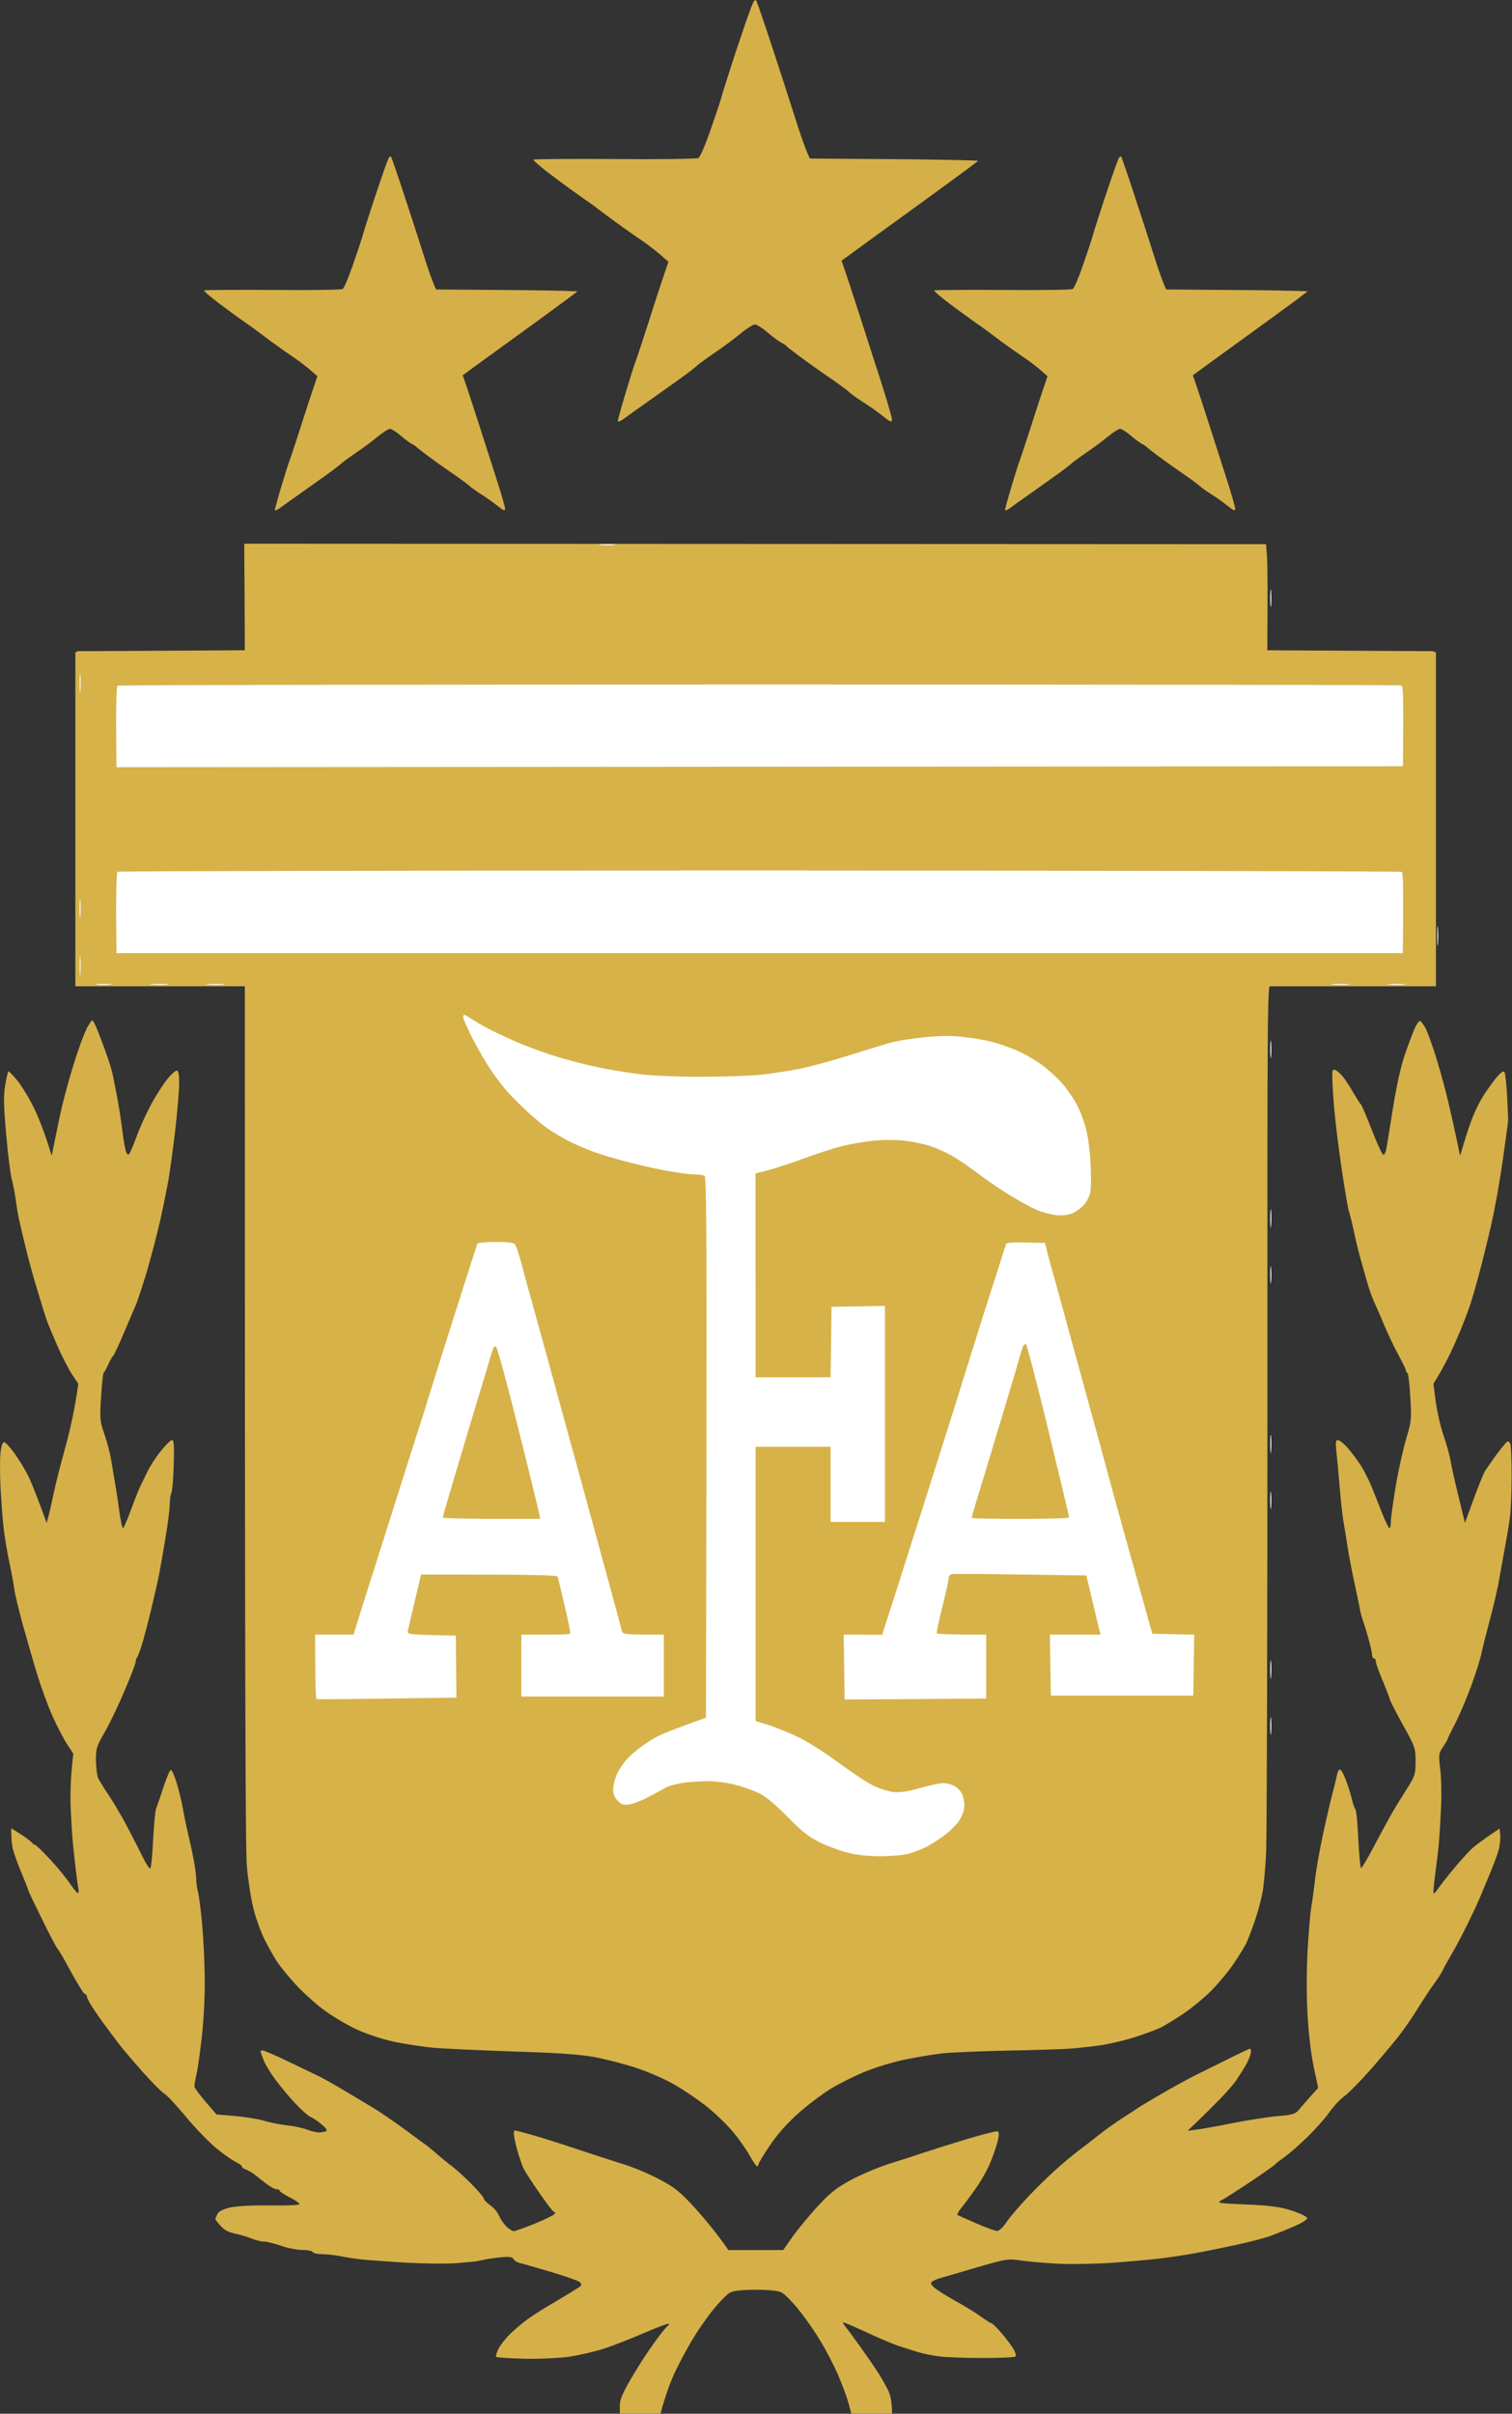 <svg xmlns="http://www.w3.org/2000/svg" viewBox="2.22 2.8 115.56 184.37"><rect x="2.22" y="2.8" width="115.56" height="184.37" fill="#333333" stroke="none"/><g transform="matrix(1.888 0 0 1.888 -12.858 -14.089)"><path d="m11.486 50.59c-.11.201-.363.895-.56 1.552-.201.651-.426 1.51-.507 1.907-.086.397-.191.932-.244 1.186l-.096.471c-.277-.922-.517-1.52-.713-1.923-.196-.403-.502-.911-.679-1.123-.177-.217-.344-.387-.363-.371-.019.011-.077.265-.129.572-.072.445-.062.826.043 1.992.067.795.172 1.616.23 1.827.057.212.129.593.163.847.029.26.105.678.167.932.057.26.172.736.253 1.065.077.323.277 1.054.445 1.61.167.561.349 1.134.402 1.277.048.138.244.599.426 1.017.187.418.45.927.583 1.128l.249.371c-.148 1.075-.344 1.923-.526 2.574-.182.657-.392 1.478-.464 1.827-.072.35-.167.768-.21.932l-.081.297c-.383-1.054-.593-1.573-.713-1.833-.124-.26-.378-.689-.569-.953-.191-.265-.387-.482-.44-.482-.057 0-.115.164-.143.403-.029.222-.029.842-.005 1.382.029.535.081 1.282.124 1.653.043.376.148 1.022.239 1.446.091.418.177.895.196 1.059.019.164.172.81.344 1.441.177.63.45 1.578.612 2.103.163.524.44 1.271.617 1.653.172.387.43.874.569 1.086l.249.381c-.12.985-.129 1.711-.105 2.251.029.535.062 1.144.086 1.356.019.212.072.667.11 1.017.043.35.091.726.115.832.019.101.01.185-.024.185-.033 0-.177-.18-.325-.397-.148-.217-.507-.657-.803-.975-.297-.318-.56-.577-.593-.577-.033 0-.1-.048-.153-.111-.053-.058-.258-.212-.459-.339l-.363-.228c-.005.493.043.789.105.975.057.185.21.599.344.911.129.318.239.593.239.62 0 .021.249.546.555 1.165.301.62.588 1.165.636 1.208.048.048.297.477.555.959.263.477.507.869.55.869.043 0 .077.048.081.106 0 .058.129.297.287.53.153.233.411.593.574.805.158.212.359.477.445.593.086.122.488.593.894 1.054.407.461.827.885.933.943.105.064.502.482.88.943.378.456.928 1.022 1.224 1.266.297.244.65.493.789.556.139.069.249.148.249.185-.005.037.057.085.129.106.072.026.201.095.287.148.086.058.306.233.497.387.191.154.407.275.478.275.072-.005.134.026.134.058-.005.037.187.159.416.275.23.117.402.244.383.275-.019.037-.56.058-1.2.048-.679-.011-1.349.026-1.607.085-.301.074-.464.154-.517.275-.043.09-.077.175-.077.191-.005.011.057.095.134.191.072.09.206.212.287.265.086.053.292.122.459.154.167.032.435.117.593.18.158.069.383.122.497.122.115 0 .426.079.689.169.263.095.65.169.861.169.21 0 .402.037.421.085.019.048.187.085.363.085.177 0 .517.037.746.08.23.048.612.106.842.132.23.026 1.043.085 1.798.132.756.042 1.688.053 2.066.021.378-.032.722-.064.765-.069.043-.005.196-.037.344-.069.148-.032.464-.08.708-.101.32-.032.454-.011.497.074.033.064.143.132.249.159.105.021.674.185 1.263.36.588.175 1.114.36 1.172.413.053.053.072.122.038.154-.033.032-.215.148-.407.265-.191.117-.569.344-.842.503s-.65.403-.842.535c-.191.132-.512.397-.713.588-.206.191-.435.477-.521.641-.081.164-.129.318-.1.339.024.026.517.058 1.09.074.579.016 1.392-.021 1.813-.074.421-.058 1.09-.212 1.492-.344.402-.132 1.148-.429 1.66-.651.517-.222.937-.376.937-.339.005.037-.024.074-.053.085-.033.011-.273.307-.526.657-.258.35-.679 1.001-.937 1.446-.363.62-.469.874-.469 1.123v.318h1.645c.206-.757.397-1.261.555-1.61.163-.355.488-.964.722-1.361.239-.397.631-.964.88-1.261.244-.302.54-.599.655-.662.139-.074.493-.117 1.052-.117.56 0 .913.042 1.052.117.115.064.411.36.655.662.244.297.646.863.885 1.261.244.397.583 1.049.751 1.446.167.392.354.9.411 1.123l.11.403h1.645c0-.461-.062-.736-.143-.911-.077-.175-.277-.524-.44-.779-.163-.249-.493-.726-.732-1.059-.239-.334-.488-.673-.555-.752-.067-.079-.12-.169-.12-.191 0-.026.421.154.937.392.517.244 1.11.493 1.32.561.21.069.555.175.765.244.21.064.607.148.88.18.273.037 1.071.064 1.774.064.698 0 1.296-.026 1.32-.064.024-.032-.014-.17-.086-.297-.072-.127-.287-.413-.478-.636-.191-.222-.373-.403-.407-.403-.033 0-.22-.122-.421-.265-.201-.148-.674-.44-1.052-.646-.378-.212-.765-.456-.861-.546-.129-.117-.148-.175-.077-.233.053-.048.234-.117.402-.164.167-.048.512-.148.765-.222.253-.08.784-.233 1.186-.344.622-.175.799-.196 1.224-.127.273.042.947.101 1.492.132.545.026 1.545.011 2.219-.037s1.55-.127 1.951-.175c.402-.048 1.052-.148 1.454-.222.402-.074 1.138-.223 1.645-.334.507-.111 1.071-.26 1.263-.323.191-.064.627-.238.976-.387.387-.164.622-.307.607-.371-.014-.058-.301-.196-.631-.302-.469-.148-.885-.207-1.832-.244-1.196-.053-1.22-.058-.976-.191.139-.074.655-.403 1.143-.731.493-.328.928-.636.976-.683.043-.053.23-.196.407-.318.177-.127.593-.487.918-.805.325-.318.732-.773.899-1.012.167-.238.445-.535.612-.651.167-.122.65-.614 1.071-1.091.421-.482.942-1.102 1.157-1.382.215-.281.502-.699.646-.932.143-.233.387-.614.545-.847.163-.233.335-.482.387-.551.048-.074.129-.207.172-.297.043-.095.201-.381.354-.641.148-.254.445-.81.65-1.229.206-.418.411-.858.459-.975.048-.117.225-.54.392-.938.167-.392.349-.874.397-1.059.053-.185.081-.461.067-.609l-.024-.27c-.727.487-1.057.742-1.196.885-.143.143-.45.487-.679.763-.234.281-.502.62-.598.763-.091.138-.187.233-.201.212-.019-.026.014-.387.072-.81.057-.418.124-.969.143-1.229.024-.254.062-.885.086-1.398.029-.514.014-1.224-.029-1.573-.072-.609-.067-.646.11-.911.1-.154.187-.297.187-.318 0-.026.143-.323.32-.657.172-.339.469-1.038.655-1.552.187-.514.363-1.086.397-1.271.038-.191.187-.779.33-1.319.148-.535.325-1.298.392-1.695.072-.397.182-1.012.244-1.361.067-.35.148-.842.182-1.102.038-.254.067-1.001.072-1.653 0-.657-.024-1.255-.053-1.335-.029-.079-.091-.122-.139-.085-.043.032-.234.27-.426.524-.187.26-.397.561-.469.678-.067.122-.277.636-.464 1.149l-.34.932c-.129-.524-.249-1.022-.349-1.441-.1-.424-.21-.916-.239-1.107-.029-.185-.153-.625-.273-.975-.124-.35-.263-.969-.32-1.372l-.096-.736c.368-.572.67-1.176.904-1.711.239-.535.521-1.261.627-1.616.11-.35.297-1.017.416-1.483.12-.466.287-1.155.373-1.525.086-.376.215-1.028.287-1.446.072-.418.163-.975.196-1.229.038-.26.1-.715.143-1.022.043-.302.081-.588.081-.636 0-.048-.019-.487-.043-.975-.024-.493-.077-.932-.11-.975-.043-.053-.177.053-.363.281-.158.207-.392.53-.512.726-.12.191-.292.54-.387.773-.096.233-.253.694-.349 1.017l-.182.599c-.258-1.25-.44-2.034-.569-2.548-.129-.514-.344-1.261-.473-1.658-.129-.397-.292-.832-.363-.969-.077-.132-.167-.26-.21-.275-.043-.016-.139.111-.22.291-.077.175-.253.641-.392 1.038-.163.466-.34 1.255-.493 2.209-.129.816-.253 1.573-.273 1.679-.024.101-.072.191-.115.191-.043 0-.249-.45-.464-1.001-.215-.546-.411-1.017-.445-1.038-.029-.021-.163-.233-.301-.466-.134-.233-.32-.524-.416-.641-.096-.117-.234-.244-.306-.275-.115-.053-.134-.011-.134.26 0 .175.033.747.077 1.271.043.524.182 1.642.306 2.484.124.837.258 1.61.297 1.716.038.106.124.461.196.789.067.323.191.842.277 1.144.086.302.21.742.277.975.067.233.182.561.258.72.077.164.268.604.426.98.158.371.416.916.579 1.208.158.291.292.567.292.614 0 .048.024.085.057.085.033 0 .086.429.115.953.057.922.053.985-.167 1.721-.124.418-.316 1.282-.421 1.912-.105.63-.196 1.266-.196 1.42 0 .154-.024.275-.057.281-.034 0-.172-.297-.316-.657-.143-.365-.33-.837-.416-1.043-.086-.212-.258-.556-.383-.768-.124-.207-.368-.54-.54-.742-.172-.201-.368-.36-.43-.36-.096 0-.105.085-.057.53.033.291.091.953.134 1.467.043.514.11 1.102.148 1.314.038.212.11.651.158.975.048.328.177.996.282 1.488.105.487.21.985.23 1.102.019.117.067.291.1.381.033.095.139.418.225.726.086.302.158.614.158.699 0 .079.033.148.077.148.043 0 .077.058.077.127 0 .069.12.403.263.742.143.339.277.694.301.784.024.095.273.572.545 1.065.478.853.497.911.502 1.441 0 .493-.029.599-.263.975-.148.233-.383.62-.531.853-.143.233-.507.89-.808 1.462-.301.572-.569 1.038-.603 1.038-.034 0-.081-.524-.115-1.165-.029-.641-.081-1.186-.115-1.208-.033-.026-.1-.217-.148-.429-.048-.207-.163-.561-.249-.784-.086-.222-.191-.403-.234-.403-.043 0-.096.106-.12.233-.024.127-.11.482-.191.784-.081.307-.253 1.049-.383 1.658-.129.609-.273 1.409-.311 1.78-.043.376-.11.874-.153 1.107-.038.233-.105 1.017-.148 1.737-.043.821-.048 1.801-.004 2.59.043.784.139 1.605.249 2.135l.182.858c-.473.524-.684.768-.775.879-.139.175-.253.212-.88.265-.392.032-1.215.164-1.827.286-.612.122-1.263.238-1.454.26l-.344.042c.297-.286.488-.466.612-.588.124-.122.435-.429.689-.689.253-.254.564-.614.689-.8.124-.185.306-.471.397-.641.091-.169.167-.376.172-.456 0-.085-.014-.148-.034-.148s-.493.222-1.052.503c-.56.275-1.119.556-1.243.614-.124.064-.607.323-1.071.588-.464.265-.947.551-1.081.636-.129.09-.473.313-.765.498-.287.191-.717.493-.947.683-.23.185-.526.413-.65.503-.124.085-.502.392-.837.678-.33.281-.918.847-1.301 1.25-.383.403-.799.89-.923 1.081s-.292.344-.363.344c-.072.005-.454-.132-.842-.302-.387-.169-.732-.323-.765-.339-.033-.021.029-.138.134-.27.105-.127.368-.477.583-.784.22-.302.493-.789.612-1.081.12-.291.253-.683.297-.869.053-.228.053-.355 0-.381-.043-.026-.583.111-1.205.297-.622.185-1.42.44-1.779.556-.359.122-1.014.334-1.454.471-.44.143-1.129.434-1.53.652-.598.328-.842.53-1.382 1.118-.359.397-.808.948-.995 1.218l-.34.487h-2.219c-.483-.694-.947-1.25-1.344-1.69-.622-.678-.827-.842-1.449-1.171-.402-.212-1.038-.482-1.416-.599s-1.239-.397-1.913-.62c-.674-.228-1.507-.487-1.856-.588-.349-.095-.65-.175-.67-.175-.019 0-.038.064-.038.148 0 .079.062.376.139.657.081.281.191.604.244.72.057.117.344.567.646 1.001.297.434.574.789.612.784.048 0 .048.026 0 .079-.038.048-.397.222-.799.387-.402.164-.78.297-.842.302-.062 0-.201-.09-.311-.196-.105-.106-.234-.297-.287-.424-.048-.132-.21-.323-.359-.429-.143-.101-.268-.228-.263-.275 0-.042-.215-.302-.483-.572-.263-.265-.617-.593-.789-.72-.172-.127-.464-.365-.65-.53-.187-.164-.397-.334-.469-.381-.072-.048-.263-.185-.421-.307-.163-.122-.483-.355-.713-.519-.23-.164-.56-.387-.727-.498-.167-.106-.703-.429-1.186-.715-.483-.291-1-.583-1.148-.657-.148-.074-.717-.35-1.263-.609-.545-.265-1.038-.477-1.09-.477s-.096.011-.096.026c-.005.011.048.164.115.339.062.175.292.556.512.847.22.291.588.731.823.975.234.244.493.471.579.503.086.032.282.164.44.297.21.175.253.254.172.286-.062.021-.191.042-.287.042-.096 0-.311-.053-.478-.117-.167-.064-.531-.143-.803-.169-.273-.032-.689-.111-.918-.185-.23-.069-.76-.154-1.177-.191l-.756-.064c-.698-.789-.899-1.075-.899-1.144.005-.069.038-.281.081-.466.048-.185.143-.858.215-1.488.077-.667.129-1.637.124-2.331-.005-.657-.053-1.668-.105-2.251-.053-.583-.129-1.176-.167-1.314-.038-.143-.072-.371-.072-.514 0-.138-.048-.498-.105-.805-.057-.302-.163-.779-.23-1.059-.067-.281-.158-.72-.201-.975-.043-.26-.158-.726-.249-1.043-.096-.318-.206-.561-.249-.546-.043.016-.177.334-.297.704-.12.365-.249.747-.292.842-.038.09-.091.673-.124 1.292-.029.62-.081 1.139-.12 1.149-.038.011-.191-.238-.344-.551-.153-.318-.45-.89-.655-1.277-.21-.387-.521-.911-.698-1.171-.172-.254-.354-.551-.407-.657-.048-.106-.086-.429-.091-.72 0-.493.029-.577.368-1.165.201-.35.564-1.107.803-1.679.244-.572.44-1.086.44-1.144-.005-.058.024-.138.057-.18.029-.042.12-.27.191-.508.077-.244.244-.874.373-1.414.129-.535.282-1.202.335-1.483.053-.281.172-.948.258-1.488.091-.535.163-1.118.163-1.292 0-.175.029-.387.067-.466.038-.085.081-.599.096-1.149.024-.757.005-.996-.067-.996-.053 0-.258.201-.459.45-.201.249-.445.625-.54.832-.1.207-.23.471-.287.588-.057.117-.23.546-.378.953-.148.408-.292.742-.325.742-.033.005-.1-.334-.158-.742-.053-.408-.134-.932-.177-1.165-.038-.233-.105-.625-.148-.874-.038-.244-.158-.699-.268-1.017-.187-.54-.191-.625-.134-1.531.033-.524.081-.953.1-.953.019 0 .105-.154.191-.339.086-.191.172-.339.191-.339.019.005.206-.387.411-.869.201-.477.43-1.006.502-1.171.072-.159.273-.773.45-1.356.172-.583.416-1.52.545-2.082.124-.556.282-1.324.344-1.695.062-.376.187-1.282.273-2.018.081-.736.153-1.563.153-1.843 0-.35-.029-.514-.096-.514-.053-.005-.215.138-.363.318-.148.175-.43.609-.627.959-.196.35-.459.922-.593 1.271-.129.35-.268.694-.311.768-.067.111-.086.111-.148 0-.038-.074-.11-.456-.158-.853-.048-.397-.139-.985-.201-1.314-.062-.328-.143-.747-.182-.932-.033-.191-.182-.667-.33-1.065-.143-.397-.311-.826-.368-.953-.057-.132-.124-.238-.148-.233-.019 0-.129.164-.239.36z" fill="#d5b048"/><g fill="#d6b249" transform="matrix(.491 0 0 .491 6.96 -1.857)"><path d="m8.303 75.727h112.176v27.541h-112.176z"/><path d="m22.256 71.195.019 4.385-13.831.077c.01 9.118.058 11.851.126 11.957.077.145 1.091.193 4.24.193h4.134l-.077 3.1-8.413.077c-.01 9.881.048 11.996.145 12.015.087.01 2.83.029 6.104.048 3.274.019 6.317.048 6.761.058l.811.029c0 60.134.048 71.329.174 72.71.097 1.082.338 2.637.541 3.438.203.811.637 1.999.966 2.637.328.637.782 1.439 1.014 1.777.222.338.879 1.14 1.449 1.768.57.628 1.594 1.565 2.27 2.077.676.512 1.864 1.227 2.627 1.594.84.406 2.057.821 3.091 1.062.937.212 2.569.464 3.632.551 1.062.077 4.057.212 6.645.299 3.361.106 5.177.232 6.336.435.889.164 2.424.551 3.4.869 1.004.319 2.395.918 3.197 1.372.792.444 1.999 1.265 2.695 1.816.695.551 1.681 1.497 2.183 2.086.502.599 1.13 1.487 1.4 1.98.27.483.541.889.608.889s.116-.068.116-.155c0-.087.406-.763.908-1.507.58-.879 1.391-1.806 2.279-2.608.753-.686 1.999-1.632 2.762-2.106.763-.464 2.125-1.14 3.013-1.487s2.318-.773 3.168-.937c.85-.174 2.135-.386 2.859-.483.724-.087 3.12-.193 5.332-.241 2.212-.039 4.578-.116 5.254-.155.676-.048 1.893-.184 2.704-.299.811-.126 2.125-.444 2.936-.715.811-.27 1.71-.608 2.009-.763s1.101-.637 1.777-1.091c.676-.444 1.729-1.314 2.328-1.912.599-.608 1.449-1.623 1.874-2.26.425-.637.879-1.372 1.004-1.623.126-.261.444-1.091.715-1.854.261-.773.551-1.854.647-2.405.097-.551.232-2.019.29-3.245.058-1.236.106-17.83.106-36.876-.01-34.5-.01-34.626.299-34.694.174-.039 3.197-.048 6.722-.029s6.481.01 6.568-.019c.097-.039.145-2.173.116-6.085l-.039-6.037h-8.345v-3.1c6.172 0 8.046-.058 8.142-.116.135-.087.193-1.661.212-6.075l.029-5.959-13.715-.077c.039-5.341.019-7.302-.029-7.814l-.077-.927-84.242-.039.029 4.395z"/></g><path d="m32.286 30.988c.147.019.403.019.569 0 .166-.014.047-.028-.266-.028-.313 0-.451.014-.304.028zm27.123 2.149c0 .318.014.451.033.308.014-.147.014-.403 0-.574-.019-.166-.033-.047-.033.266zm-48.201 3.463c.005.332.014.451.033.266.014-.19.014-.465 0-.607-.019-.147-.033.005-.033.342z" fill="#fffffe"/><path d="m12.74 36.686c-.033.028-.057.783-.052 1.675l.014 1.623 52.077-.038c.029-2.851.009-3.24-.062-3.269-.052-.024-11.756-.038-26.003-.038-14.252 0-25.941.019-25.974.047z" fill="#fff"/><path d="m12.74 44.215c-.033.028-.057.778-.052 1.67l.014 1.623h52.072c.033-2.624.009-3.25-.038-3.288-.043-.028-11.742-.052-26.003-.057-14.261 0-25.96.024-25.993.052z" fill="#fff"/><g fill="#fffffe"><path d="m11.208 45.723c.005.332.014.451.033.266.014-.19.014-.465 0-.607-.019-.147-.033.005-.033.342zm54.961 1.101c0 .356.009.493.028.304.014-.185.014-.479 0-.645-.019-.166-.028-.014-.028.342zm-54.957 1.219c0 .351.009.489.028.304.014-.19.014-.479 0-.65-.019-.166-.028-.009-.028.346zm.693.735c.123.019.365.019.531 0 .166-.014.066-.028-.228-.028-.294 0-.427.014-.304.028zm2.239 0c.19.019.46.019.607 0 .147-.014-.009-.028-.342-.028-.332 0-.455.014-.266.028zm2.277 0c.19.019.46.019.607 0 .147-.014-.009-.028-.342-.028-.332 0-.455.014-.266.028zm45.544 0c.19.019.46.019.607 0 .147-.014-.009-.028-.342-.028-.332 0-.455.014-.266.028zm2.277 0c.19.019.46.019.607 0 .147-.014-.009-.028-.342-.028-.332 0-.455.014-.266.028z"/><path d="m59.409 51.388c0 .313.014.451.033.304.014-.147.014-.403 0-.569-.019-.171-.033-.047-.033.266z"/><path d="m59.409 58.267c.005.332.014.455.033.266.014-.19.014-.46 0-.607-.019-.147-.033.005-.033.342z"/></g><g fill="#fff" transform="matrix(.491 0 0 .491 7.075 -1.857)"><path d="m40.047 105.841c0 .126.386.985.86 1.903.473.908 1.188 2.115 1.584 2.666.396.551.927 1.236 1.178 1.526.261.29.879.918 1.372 1.391.502.483 1.304 1.169 1.777 1.526.483.357 1.4.908 2.038 1.227.637.309 1.642.734 2.241.937.599.203 1.883.57 2.859.821.976.251 2.405.56 3.168.686.763.135 1.671.241 2.009.251.338 0 .705.048.811.116.145.087.184 4.868.155 22.379l-.039 22.263c-2.511.898-3.554 1.314-3.941 1.516-.386.193-1.043.608-1.468.927-.425.309-.976.811-1.217 1.101-.251.29-.58.802-.734 1.149-.155.338-.28.879-.29 1.198 0 .415.106.686.386.966.319.319.483.367.966.29.319-.048 1.062-.348 1.642-.657.589-.309 1.217-.647 1.391-.753.184-.106.744-.261 1.256-.348.512-.087 1.449-.155 2.086-.155.637-.01 1.681.126 2.318.29.637.155 1.545.483 2.009.715.56.28 1.352.947 2.318 1.932 1.12 1.14 1.729 1.632 2.588 2.067.618.309 1.661.705 2.318.869.802.212 1.71.309 2.743.309.85 0 1.893-.087 2.318-.203.425-.116 1.082-.367 1.468-.56.386-.203 1.043-.618 1.468-.937.425-.309.966-.84 1.207-1.169.28-.396.444-.831.464-1.246.019-.348-.077-.821-.203-1.062-.126-.232-.425-.522-.657-.637-.232-.116-.637-.212-.889-.212s-1.111.184-1.893.406c-1.033.29-1.642.386-2.202.328-.425-.048-1.188-.29-1.7-.551-.512-.251-1.796-1.111-2.859-1.893-1.082-.802-2.54-1.729-3.323-2.096-.763-.357-1.864-.802-2.434-.985l-1.043-.319v-22.601h6.181v6.191h4.482v-17.801l-4.404.077-.077 5.805h-6.181l-.01-16.796c1.381-.319 2.704-.763 3.834-1.178 1.13-.415 2.588-.889 3.245-1.062.657-.164 1.825-.367 2.588-.454.831-.077 1.893-.087 2.627 0 .676.077 1.652.28 2.164.454.512.174 1.275.522 1.7.763.425.232 1.333.85 2.009 1.362.676.512 1.893 1.343 2.704 1.854.811.502 1.854 1.072 2.318 1.275.464.193 1.198.386 1.623.425.483.048.976-.01 1.314-.155.299-.126.734-.444.966-.705.232-.27.473-.744.522-1.062.058-.319.058-1.381.01-2.366-.048-.976-.222-2.27-.386-2.859-.155-.599-.473-1.439-.695-1.864-.212-.425-.695-1.149-1.072-1.623-.367-.464-1.159-1.217-1.748-1.661-.589-.444-1.555-1.014-2.154-1.265-.599-.251-1.497-.57-2.009-.705-.512-.135-1.555-.319-2.318-.406-1.014-.126-1.874-.126-3.168 0-.976.097-2.164.27-2.627.377-.464.116-2.067.599-3.554 1.072s-3.438 1.004-4.327 1.178-2.357.396-3.245.483c-.889.087-3.1.155-4.907.155-2.009 0-3.989-.087-5.1-.232-.995-.126-2.511-.377-3.361-.56-.85-.174-2.347-.56-3.323-.86-.976-.299-2.511-.85-3.4-1.246-.889-.386-2.009-.918-2.473-1.178-.464-.251-1.043-.599-1.275-.753-.232-.155-.464-.28-.502-.28-.039 0-.077.106-.077.232z"/><path d="m41.225 124.453c-.039.068-.947 2.907-2.028 6.307-1.082 3.409-2.067 6.539-2.192 6.973-.126.425-.328 1.082-.464 1.468-.126.377-1.12 3.516-2.212 6.964s-2.154 6.79-2.357 7.427c-.203.637-.502 1.594-.666 2.125l-.299.966-3.168.01c0 4.076.048 5.283.116 5.303.068.029 2.685.01 5.824-.039l5.708-.077-.048-5.109c-4.008-.077-4.028-.087-3.95-.425.039-.193.299-1.314.58-2.482l.502-2.125c9.948 0 11.214.039 11.262.193.039.106.299 1.188.58 2.405.29 1.217.493 2.241.454 2.279-.029.039-.956.077-2.048.077h-1.98v5.1h11.745v-5.1c-3.342 0-3.4-.019-3.467-.348-.039-.193-1.362-5.051-2.936-10.798s-3.091-11.252-3.352-12.228c-.27-.985-.753-2.724-1.072-3.873-.319-1.149-.744-2.685-.927-3.4-.193-.724-.425-1.41-.522-1.516-.116-.145-.608-.203-1.584-.193-.782 0-1.458.058-1.497.116zm43.57.077c-.039.106-.396 1.207-.782 2.444-.396 1.236-.927 2.907-1.188 3.709-.251.811-.657 2.096-.898 2.869-.241.763-.831 2.646-1.304 4.182-.483 1.526-1.265 3.999-1.739 5.486-.464 1.497-1.362 4.317-1.99 6.268-.618 1.961-1.391 4.385-1.719 5.389l-.589 1.825-3.168-.01.077 5.341c.898 0 3.525-.019 6.413-.039l5.254-.039v-5.264c-3.11 0-4.047-.058-4.076-.116-.029-.068.174-1.024.454-2.135.28-1.101.512-2.164.522-2.357.01-.241.116-.357.357-.386.193-.019 2.743-.01 5.67.039l5.332.077c.744 3.12 1.004 4.211 1.062 4.453l.106.425h-4.173l.077 5.022h11.745l.077-5.022-3.458-.077c-1.41-5.042-2.154-7.727-2.569-9.214s-.889-3.226-1.062-3.873c-.164-.637-.831-3.071-1.478-5.409-.637-2.347-1.352-4.926-1.574-5.728-.212-.811-.637-2.347-.927-3.409-.29-1.062-.628-2.279-.753-2.704-.116-.425-.28-1.024-.348-1.323l-.135-.541c-2.743-.077-3.168-.039-3.216.116z"/></g><path d="m59.409 60.511c0 .313.014.451.033.304.014-.147.014-.403 0-.569-.019-.171-.033-.047-.033.266z" fill="#fffffe"/><path d="m49.413 63.381c-.019.028-.104.294-.185.588-.085.294-.327 1.115-.541 1.827-.213.707-.474 1.566-.574 1.898-.1.337-.318 1.063-.489 1.618-.171.55-.308 1.025-.308 1.044 0 .019.887.038 1.974.038s1.974-.024 1.974-.057c.005-.033-.375-1.623-.84-3.534-.465-1.912-.873-3.477-.911-3.477-.033 0-.081.024-.1.057zm-21.477.147c-.024.076-.152.498-.28.935-.133.441-.337 1.124-.46 1.523-.119.394-.46 1.523-.75 2.505-.294.987-.536 1.812-.536 1.845 0 .033.887.057 1.974.057h1.974c-.062-.323-.446-1.888-.897-3.681-.446-1.793-.849-3.273-.897-3.292-.043-.014-.104.033-.128.109z" fill="#d6b249"/><path d="m59.409 67.39c.005.337.014.455.033.266.014-.19.014-.46 0-.607-.019-.147-.033.009-.033.342zm0 2.244c0 .313.014.451.033.304.014-.147.014-.403 0-.569-.019-.171-.033-.047-.033.266zm0 6.879c.005.337.014.455.033.266.014-.185.014-.46 0-.607-.019-.147-.033.009-.033.342zm0 2.244c0 .313.014.451.033.304.014-.147.014-.403 0-.569-.019-.166-.033-.047-.033.266z" fill="#fffffe"/><path d="m38.453 9.1c-.055.117-.239.632-.411 1.143-.178.516-.422 1.254-.544 1.648-.128.388-.272.849-.316 1.021-.05.172-.25.771-.449 1.337-.194.56-.405 1.049-.472 1.087-.061.039-1.576.061-3.368.044-1.786-.011-3.279 0-3.307.022-.033.022.294.305.721.627.433.327.982.727 1.221.893.244.166.505.35.577.411.078.061.416.311.76.566.344.25.821.588 1.065.749.244.166.594.433.777.594l.338.294c-.261.76-.549 1.637-.804 2.447-.261.804-.505 1.548-.544 1.642-.044.1-.216.649-.388 1.226-.172.571-.311 1.082-.311 1.132 0 .05.128-.006.288-.128.161-.117.533-.388.838-.599.3-.211.86-.61 1.243-.882s.755-.555.827-.627c.072-.072.394-.305.71-.521.316-.211.788-.56 1.043-.771.255-.211.527-.383.599-.383.072 0 .305.144.51.322.205.178.455.361.555.411.1.05.2.117.222.15.022.028.266.216.533.416.266.2.788.571 1.154.821.366.25.743.527.843.616.1.094.355.277.577.416.222.139.571.383.777.549.305.244.377.272.377.144 0-.083-.2-.777-.444-1.531-.244-.76-.644-2.003-.888-2.757-.244-.76-.505-1.548-.577-1.759l-.133-.377c.721-.527 1.753-1.276 2.752-1.997.999-.727 2.036-1.481 2.302-1.681l.483-.366c-.61-.033-2.147-.055-3.8-.067l-3.018-.022c-.166-.344-.383-.965-.583-1.603-.2-.632-.627-1.953-.949-2.929-.322-.982-.61-1.814-.638-1.864-.033-.044-.1.017-.15.139z" fill="#d5b048"/><g fill="#d5b048" transform="translate(.229)"><path d="m23.467 15.402c-.047.098-.2.531-.345.96-.149.433-.354 1.053-.457 1.384-.107.326-.228.713-.266.857-.042.144-.21.648-.377 1.123-.163.471-.34.881-.396.913-.051.033-1.323.051-2.828.037-1.5-.009-2.753 0-2.777.019-.028.019.247.256.606.526.363.275.825.61 1.025.75.205.14.424.294.485.345.065.051.349.261.638.475.289.21.69.494.894.629.205.14.498.363.652.498l.284.247c-.219.638-.461 1.374-.676 2.055-.219.676-.424 1.3-.457 1.379-.037.084-.182.545-.326 1.03-.144.48-.261.908-.261.95 0 .042.107-.005.242-.107.135-.098.447-.326.703-.503.252-.177.722-.512 1.044-.741.321-.228.634-.466.694-.526.061-.061.331-.256.596-.438.266-.177.662-.471.876-.648.214-.177.443-.321.503-.321.061 0 .256.121.429.27.172.149.382.303.466.345.084.042.168.098.186.126.019.023.224.182.447.349.224.168.662.48.969.69.307.21.624.443.708.517.084.079.298.233.485.349s.48.321.652.461c.256.205.317.228.317.121 0-.07-.168-.652-.373-1.286-.205-.638-.54-1.682-.745-2.315-.205-.638-.424-1.3-.485-1.477l-.112-.317c.606-.443 1.472-1.072 2.311-1.677.839-.61 1.71-1.244 1.933-1.412l.405-.307c-.512-.028-1.803-.047-3.191-.056l-2.534-.019c-.14-.289-.321-.811-.489-1.346-.168-.531-.526-1.64-.797-2.46-.27-.825-.512-1.523-.536-1.565-.028-.037-.084.014-.126.116z"/><path d="m53.024 15.402c-.047.098-.2.531-.345.96-.149.433-.354 1.053-.457 1.384-.107.326-.228.713-.266.857-.042.144-.21.648-.377 1.123-.163.471-.34.881-.396.913-.051.033-1.323.051-2.828.037-1.5-.009-2.753 0-2.777.019-.028.019.247.256.606.526.363.275.825.61 1.025.75.205.14.424.294.485.345.065.051.349.261.638.475.289.21.69.494.894.629.205.14.498.363.652.498l.284.247c-.219.638-.461 1.374-.676 2.055-.219.676-.424 1.3-.457 1.379-.037.084-.182.545-.326 1.03-.144.48-.261.908-.261.95 0 .042.107-.005.242-.107.135-.098.447-.326.703-.503.252-.177.722-.512 1.044-.741.321-.228.634-.466.694-.526.061-.061.331-.256.596-.438.266-.177.662-.471.876-.648.214-.177.443-.321.503-.321.061 0 .256.121.429.27.172.149.382.303.466.345.084.042.168.098.186.126.019.023.224.182.447.349.224.168.662.48.969.69.307.21.624.443.708.517.084.079.298.233.485.349s.48.321.652.461c.256.205.317.228.317.121 0-.07-.168-.652-.373-1.286-.205-.638-.54-1.682-.745-2.315-.205-.638-.424-1.3-.485-1.477l-.112-.317c.606-.443 1.472-1.072 2.311-1.677.839-.61 1.71-1.244 1.933-1.412l.405-.307c-.512-.028-1.803-.047-3.191-.056l-2.534-.019c-.14-.289-.321-.811-.489-1.346-.168-.531-.526-1.64-.797-2.46-.27-.825-.512-1.523-.536-1.565-.028-.037-.084.014-.126.116z"/></g></g></svg>